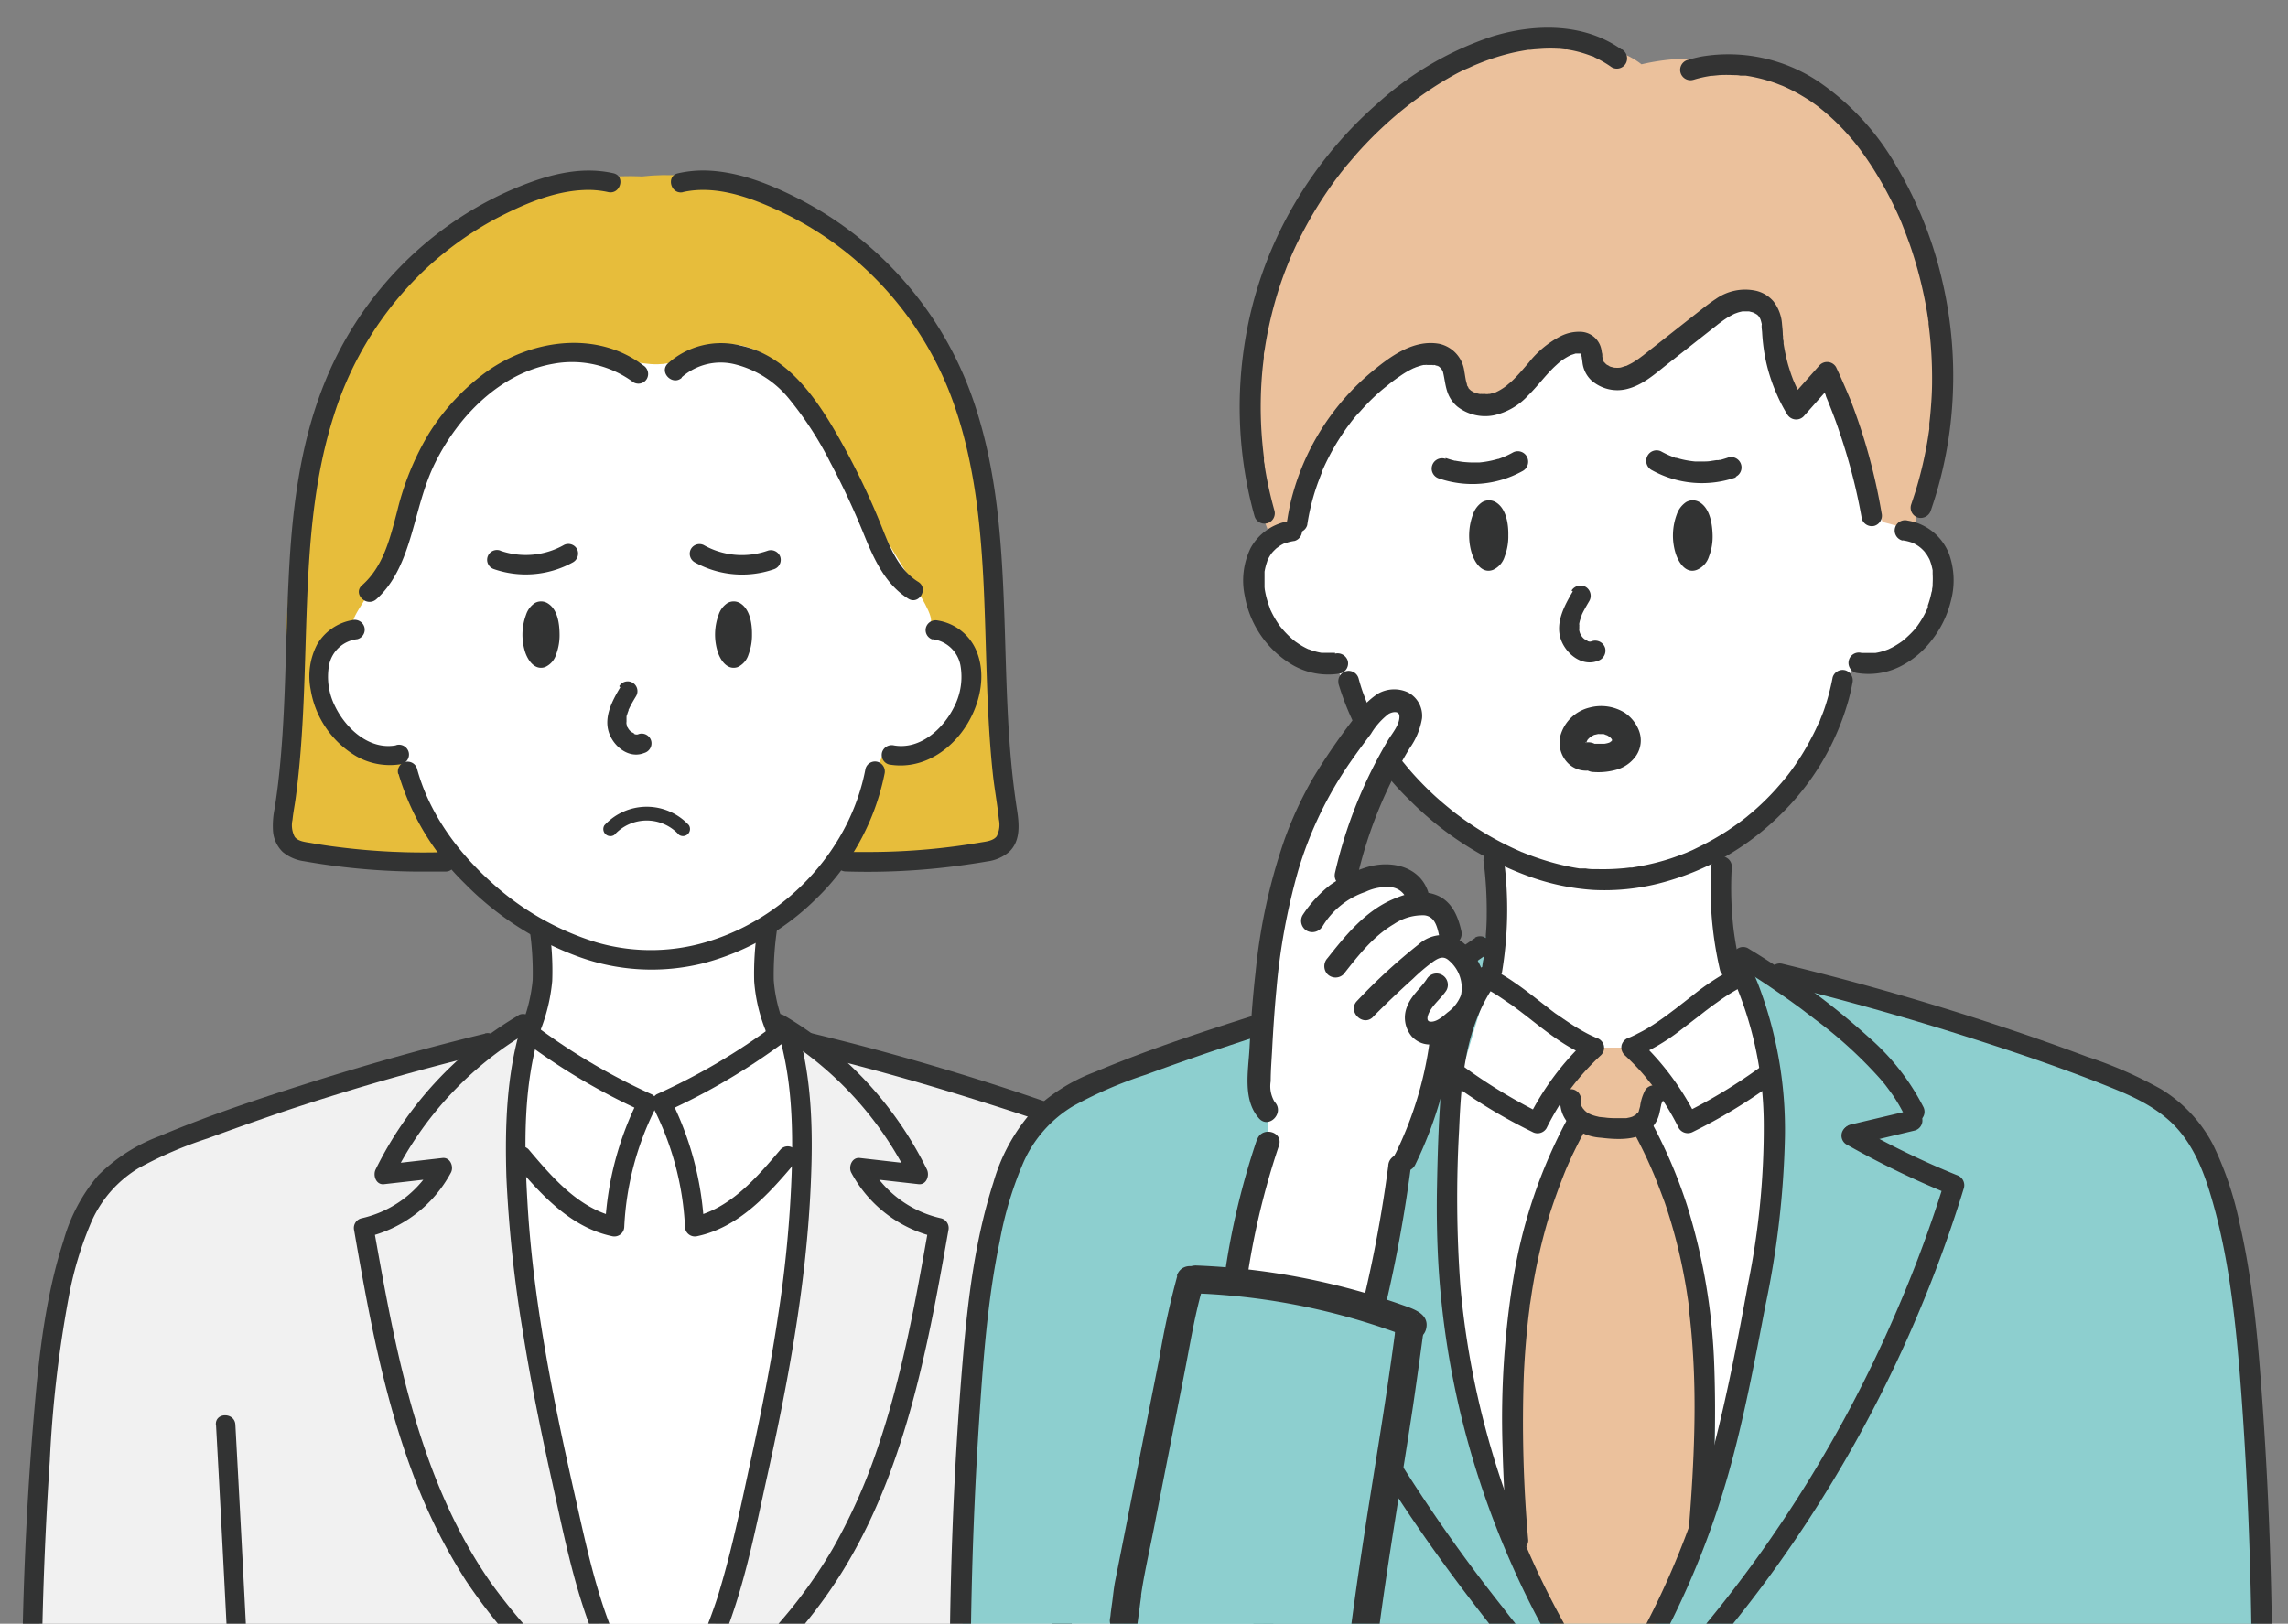 <svg id="レイヤー_1" data-name="レイヤー 1" xmlns="http://www.w3.org/2000/svg" xmlns:xlink="http://www.w3.org/1999/xlink" viewBox="0 0 324 230">
  <rect x="0" y="0" width="324" height="230" fill="#808080" stroke="none"/>
  <defs>
    <style>
      .cls-1 {
        fill: none;
      }

      .cls-2 {
        clip-path: url(#clip-path);
      }

      .cls-3 {
        fill: #f1f1f1;
      }

      .cls-4 {
        fill: #fff;
      }

      .cls-5 {
        fill: #e7bd3b;
      }

      .cls-6 {
        fill: #323333;
      }

      .cls-7 {
        clip-path: url(#clip-path-2);
      }

      .cls-8 {
        fill: #8dcfcf;
      }

      .cls-9 {
        fill: #ebc19c;
      }

      .cls-10 {
        fill: #333;
      }
    </style>
    <clipPath id="clip-path">
      <rect class="cls-1" x="-5.63" y="15.67" width="198.46" height="214.97"/>
    </clipPath>
    <clipPath id="clip-path-2">
      <rect class="cls-1" x="131.88" y="0.85" width="192.35" height="230"/>
    </clipPath>
  </defs>
  <g>
    <g class="cls-2">
      <g>
        <path class="cls-3" d="M69,147.76S20.76,161.3,16.87,165.65,8.2,178.26,7,192.35,3.8,287.3,7,307.7s5.78,38.09,5.78,38.09H170.78s10.25-74.21,9.05-99-4-63.48-6.18-69.27-4.13-13.77-14.2-16.6-47-14.93-47-14.93L74.12,145Z"/>
        <path class="cls-4" d="M76.34,131.65s1,11.63-1.3,14.34L93.7,156.23l16.57-9.77s-3.46-11.6-2.13-15.14c0,0-9.51,4.21-13,4.66S76.34,131.65,76.34,131.65Z"/>
        <path class="cls-4" d="M75,148s-2.31,10.46-1.66,14.6c0,0,11.28,12.3,13.71,11.2,0,0,3.26-17.54,5-17.54Z"/>
        <path class="cls-4" d="M93.7,156.23S99.56,170,99,173.6c0,0,13.39-7.43,14.54-11.57,0,0,1-16.55-1.13-16.06Z"/>
        <path class="cls-4" d="M73.33,164.53s1,26.57,2.57,29.22,6.23,31.44,9.39,37.35,8.41,14.51,8.41,14.51,8.57-15.53,10.93-25.2,6.89-33.7,6.89-33.7l2-24.68s-9.31,11.35-11,11.57a17.29,17.29,0,0,1-3.59,0s-3.62-17.37-5.32-17.37-4.07,4.67-4.07,4.67L87,173.77Z"/>
        <path class="cls-5" d="M90.89,25S57.9,22.5,47,54.81s-4.31,53.09-6.83,59.58-.32,5.19,3.35,5.76,97.7,3.7,98.43-1,.83-19.35,0-21.59c-.44-1.19-1.06-15.79-3.68-29.78C136,55.27,130.46,44.31,128.08,42,120.73,34.86,106.83,23.14,90.89,25Z"/>
        <path class="cls-4" d="M50.12,88.25s-10,2.31-3.81,11.78,10,5.94,10,5.94S64.56,133.69,90.66,135s34.22-29.7,34.87-28.93,8.54-.82,10.16-5.29,1.61-11.33-3.92-12.56c.92-1.78-6.94-11.09-11.14-21.31-3-7.36-9.11-16.76-15.83-18-4.37-.79-7.28,2.62-11.65,2.69C88,51.72,79.3,47.33,73.45,51,67.37,54.72,61.92,61.4,58.87,66.12c-2.19,3.39-1.65,8.09-3,11.21C52.94,83.77,49.41,87.62,50.12,88.25Z"/>
        <path class="cls-6" d="M56.43,109.61a36,36,0,0,0,9.41,15.56,43.3,43.3,0,0,0,15.9,10.28,30.24,30.24,0,0,0,17.83,1,35.42,35.42,0,0,0,15.86-9,33.94,33.94,0,0,0,9.83-17.84,1.42,1.42,0,0,0-1-1.7,1.39,1.39,0,0,0-1.7,1c-2.12,11.19-10.8,20.66-21.57,24.22a27.55,27.55,0,0,1-16.47.37,39,39,0,0,1-15.11-8.68c-4.72-4.29-8.66-9.7-10.35-15.91a1.38,1.38,0,0,0-2.67.73Z"/>
        <path class="cls-6" d="M56,105.59c-3.77.65-7.07-2.44-8.58-5.6a9.26,9.26,0,0,1-.82-5.78,4.6,4.6,0,0,1,4-3.67,1.39,1.39,0,0,0,1-1.7,1.42,1.42,0,0,0-1.7-1,7.18,7.18,0,0,0-5,3.46,9.74,9.74,0,0,0-.91,6.37,13.47,13.47,0,0,0,6.48,9.46,9.65,9.65,0,0,0,6.4,1.1,1.39,1.39,0,0,0,1-1.7,1.42,1.42,0,0,0-1.7-1Z"/>
        <path class="cls-6" d="M87.83,97.37c-1.11,1.85-2.34,4.16-1.61,6.37.65,2,2.84,3.79,5,2.92a1.42,1.42,0,0,0,1-1.7,1.4,1.4,0,0,0-1.7-1l-.23.08c-.3.1,0,0,0,0a.92.92,0,0,1-.24,0c-.31,0,0,0,0,0a1.72,1.72,0,0,1-.28-.08c-.2-.05,0,0,.07,0s-.37-.28-.42-.25c.13.11.16.13.08.07l-.11-.1-.15-.14a2.05,2.05,0,0,1-.2-.23s.15.21,0,0a3,3,0,0,1-.25-.45c.06.16.07.19,0,.09a.58.58,0,0,1,0-.14,1.82,1.82,0,0,1-.07-.25c0-.12-.12-.22,0,0a.8.8,0,0,1,0-.31c0-.1,0-.2,0-.31s0-.37,0-.18,0-.18,0-.18,0-.2.07-.3a5.84,5.84,0,0,1,.2-.59s.12-.32,0-.08c0-.1.09-.19.13-.29s.19-.38.29-.57c.21-.39.44-.77.67-1.15a1.38,1.38,0,0,0-2.39-1.4Z"/>
        <path class="cls-6" d="M85.61,116.88a8.14,8.14,0,0,1,11.94,0,1,1,0,0,1-1.39,1.38,6.17,6.17,0,0,0-9.16,0,1,1,0,0,1-1.39-1.39Z"/>
        <path class="cls-6" d="M77.61,85.49a1.78,1.78,0,0,0-1.87-.07,3.14,3.14,0,0,0-1.24,1.64,8.14,8.14,0,0,0-.18,5.16c.36,1.21,1.34,2.78,2.85,2.28a2.85,2.85,0,0,0,1.58-1.79,7.77,7.77,0,0,0,.49-2.83C79.23,88.42,79,86.38,77.61,85.49Z"/>
        <path class="cls-6" d="M104.89,85.49a1.78,1.78,0,0,0-1.87-.07,3.15,3.15,0,0,0-1.25,1.64,8.14,8.14,0,0,0-.17,5.16c.36,1.21,1.34,2.78,2.85,2.28A2.87,2.87,0,0,0,106,92.71a7.77,7.77,0,0,0,.49-2.83C106.51,88.42,106.23,86.38,104.89,85.49Z"/>
        <path class="cls-6" d="M132,90.54A4.59,4.59,0,0,1,136,94.21a9.25,9.25,0,0,1-.82,5.78c-1.51,3.16-4.81,6.25-8.58,5.6a1.43,1.43,0,0,0-1.7,1,1.4,1.4,0,0,0,1,1.7c4.06.7,7.79-1.32,10.23-4.5s3.76-7.88,2.09-11.71a7.13,7.13,0,0,0-5.4-4.18,1.43,1.43,0,0,0-1.7,1,1.39,1.39,0,0,0,1,1.7Z"/>
        <path class="cls-6" d="M70.83,78a11,11,0,0,0,9.06-.82,1.4,1.4,0,0,1,1.85.65,1.43,1.43,0,0,1-.66,1.85,13.81,13.81,0,0,1-11.21.91,1.38,1.38,0,1,1,1-2.59Z"/>
        <path class="cls-6" d="M109.66,80.61a13.78,13.78,0,0,1-11.21-.92,1.41,1.41,0,0,1-.65-1.84,1.39,1.39,0,0,1,1.84-.65,11,11,0,0,0,9.06.81,1.42,1.42,0,0,1,1.78.82,1.4,1.4,0,0,1-.82,1.78Z"/>
        <path class="cls-6" d="M86.86,24.54c-5-1.13-10,.43-14.64,2.44a49.61,49.61,0,0,0-11,6.68A50.45,50.45,0,0,0,45.86,54.48c-3.52,8.83-4.57,18.42-5,27.84-.48,9.62-.36,19.28-1.5,28.85-.14,1.14-.3,2.27-.48,3.4a12.13,12.13,0,0,0-.22,3.12,4.58,4.58,0,0,0,1.39,3,6,6,0,0,0,3,1.3,96.12,96.12,0,0,0,16.06,1.47c1.33,0,2.66,0,4,0,1.78-.05,1.79-2.82,0-2.76a96,96,0,0,1-15.34-.73c-1.24-.15-2.48-.34-3.71-.56-.75-.13-1.84-.21-2.33-.88a3.54,3.54,0,0,1-.31-2.4c.1-1,.3-2,.44-3,1.24-9.17,1.25-18.44,1.61-27.67.35-9,1.05-18,3.82-26.65A48.39,48.39,0,0,1,60.38,38a47.67,47.67,0,0,1,9.79-7C74,29,78.28,27.11,82.64,26.92a13.11,13.11,0,0,1,3.48.29c1.74.39,2.48-2.27.74-2.67Z"/>
        <path class="cls-6" d="M96.71,27.21c4.48-1,9.18.62,13.23,2.48A47.32,47.32,0,0,1,120.16,36a47.85,47.85,0,0,1,14.33,19.64c3.26,8.41,4.29,17.44,4.76,26.39.47,9.15.37,18.34,1.33,27.46.23,2.2.65,4.37.87,6.57a3.6,3.6,0,0,1-.31,2.4c-.5.67-1.58.75-2.33.88a93.48,93.48,0,0,1-15.22,1.34c-1.28,0-2.56,0-3.84,0-1.78-.06-1.78,2.71,0,2.76a97.23,97.23,0,0,0,16.09-.82c1.32-.18,2.64-.37,3.95-.6a5.92,5.92,0,0,0,3.13-1.37c1.66-1.59,1.4-4,1.08-6.07-1.47-9.49-1.46-19.11-1.82-28.68s-1.06-19.08-4-28.13a50.55,50.55,0,0,0-24.7-29.42c-4.18-2.17-8.89-4.11-13.67-4.2a16.28,16.28,0,0,0-3.81.4c-1.74.4-1,3.06.73,2.67Z"/>
        <path class="cls-6" d="M91.11,51.77c-6.56-5-15.75-3.7-22.15.84a31.17,31.17,0,0,0-8.22,8.79,38.94,38.94,0,0,0-4.48,10.95c-1,3.77-1.92,7.86-5,10.56-1.34,1.19.62,3.14,2,2,2.7-2.4,4-5.82,5-9.2s1.77-7,3.42-10.27C65,58.83,70.9,52.82,78.4,51.52a14.61,14.61,0,0,1,11.31,2.64,1.39,1.39,0,0,0,1.89-.5,1.41,1.41,0,0,0-.49-1.89Z"/>
        <path class="cls-6" d="M96.52,53.46a8.33,8.33,0,0,1,7.61-1.84,14.3,14.3,0,0,1,7.71,5,48.91,48.91,0,0,1,5.74,8.89,107.21,107.21,0,0,1,4.83,10.37c1.39,3.41,3,6.92,6.22,8.93,1.52.93,2.91-1.46,1.4-2.39-2.72-1.67-4-4.85-5.12-7.68a104.83,104.83,0,0,0-5.21-11.1c-3.29-6-7.56-13.15-14.83-14.69A11.26,11.26,0,0,0,94.56,51.5c-1.27,1.25.68,3.2,2,2Z"/>
        <path class="cls-6" d="M75,131.65a42,42,0,0,1,.43,7.17,22.48,22.48,0,0,1-1.72,6.78,1.38,1.38,0,0,0,.8,1.63,1.41,1.41,0,0,0,1.73-.57,2.59,2.59,0,0,0,.33-2,1.39,1.39,0,0,0-1.7-1,1.42,1.42,0,0,0-1,1.7c.05-.15,0-.2,0-.15l2.53,1.06a25.33,25.33,0,0,0,1.8-7.32,40.3,40.3,0,0,0-.41-7.36,1.42,1.42,0,0,0-1.38-1.38A1.39,1.39,0,0,0,75,131.65Z"/>
        <path class="cls-6" d="M107.25,131.65a42.19,42.19,0,0,0-.45,7.36,23.42,23.42,0,0,0,1.77,7.32l2.53-1.06c-.15-.27-.17-.21,0,.19a1.43,1.43,0,0,0-1-1.7,1.39,1.39,0,0,0-1.7,1,2.45,2.45,0,0,0,.33,1.94,1.4,1.4,0,0,0,1.73.57,1.37,1.37,0,0,0,.8-1.63,21,21,0,0,1-1.69-6.79,44,44,0,0,1,.46-7.16,1.39,1.39,0,0,0-1.38-1.38,1.41,1.41,0,0,0-1.38,1.38Z"/>
        <path class="cls-6" d="M74.41,147.65A89.87,89.87,0,0,0,91,157.43c-.17-.63-.33-1.26-.5-1.89a44.88,44.88,0,0,0-4.82,18.23l1.75-1.34c-5.4-1.15-9.18-5.6-12.58-9.62a1.4,1.4,0,0,0-2,0,1.41,1.41,0,0,0,0,1.95c3.71,4.4,7.92,9.09,13.8,10.34a1.4,1.4,0,0,0,1.75-1.33,41.66,41.66,0,0,1,4.45-16.84,1.4,1.4,0,0,0-.5-1.89,89.09,89.09,0,0,1-16.57-9.78,1.38,1.38,0,0,0-1.89.5,1.42,1.42,0,0,0,.5,1.89Z"/>
        <path class="cls-6" d="M73.71,145.62c-2,6.83-2.21,14-2,21.12A183.27,183.27,0,0,0,74,188.41c1.13,7.16,2.58,14.27,4.15,21.35s2.94,14.11,5.47,20.82A83.81,83.81,0,0,0,95,251a1.43,1.43,0,0,0,1.89.49,1.39,1.39,0,0,0,.5-1.89A84.74,84.74,0,0,1,87.1,232c-2.73-6.46-4.16-13.39-5.7-20.21-3.15-13.91-6-28-6.75-42.22-.43-7.76-.5-15.73,1.73-23.24a1.39,1.39,0,0,0-2.67-.74Z"/>
        <path class="cls-6" d="M110.23,146.36c1.9,6.42,2.09,13.16,1.88,19.81a171.12,171.12,0,0,1-1.91,20.09c-1,6.8-2.35,13.54-3.81,20.25s-2.78,13.3-4.79,19.76a75.87,75.87,0,0,1-9.77,19.66c-1,1.48,1.4,2.87,2.39,1.4a80.15,80.15,0,0,0,9.19-17.78c2.32-6.5,3.66-13.34,5.15-20.07,3-13.5,5.56-27.18,6.22-41,.37-7.62.3-15.45-1.89-22.83a1.38,1.38,0,0,0-2.66.74Z"/>
        <path class="cls-6" d="M73.43,143.82a51.9,51.9,0,0,0-20.24,21.84c-.41.84.06,2.21,1.19,2.08l8.33-.94-1.19-2.08a15.55,15.55,0,0,1-10.37,7.86,1.41,1.41,0,0,0-1,1.7c2,11.53,4.1,23.14,8.19,34.14A77.91,77.91,0,0,0,66,223.93a79,79,0,0,0,12.29,14.28,94.41,94.41,0,0,0,16.12,12.14A1.38,1.38,0,0,0,95.83,248a90.6,90.6,0,0,1-14.15-10.41,79.83,79.83,0,0,1-12.23-13.48c-6.53-9.39-10.24-20.34-12.84-31.39C55.12,186.35,54,180,52.85,173.55l-1,1.7a18.2,18.2,0,0,0,12-9.14c.45-.83-.08-2.2-1.19-2.08l-8.33.95,1.2,2.08a49.22,49.22,0,0,1,19.24-20.85,1.38,1.38,0,0,0-1.39-2.39Z"/>
        <path class="cls-6" d="M30.59,201.81q1.55,28.2,2.84,56.41.66,14.19,1.25,28.37c.39,9.32.9,18.65,1,28a113.72,113.72,0,0,1-3.57,30.85,1.39,1.39,0,0,0,2.67.74,112.66,112.66,0,0,0,3.67-27.53c.11-9.41-.46-18.84-.85-28.24Q36.43,262,35,233.67q-.8-15.93-1.67-31.86c-.09-1.77-2.86-1.78-2.76,0Z"/>
        <path class="cls-6" d="M150.48,201.81q-1.54,28.35-2.86,56.71-.65,14.18-1.24,28.36c-.39,9.42-.92,18.85-1,28.27a116.59,116.59,0,0,0,3.68,31,1.38,1.38,0,0,0,2.66-.74,109.86,109.86,0,0,1-3.57-27.37c-.08-9.32.48-18.65.86-27.95q1.17-28.23,2.57-56.43.79-15.93,1.67-31.86c.09-1.78-2.67-1.77-2.77,0Z"/>
        <path class="cls-6" d="M109.57,145.26A89.09,89.09,0,0,1,93,155a1.41,1.41,0,0,0-.5,1.89A41.5,41.5,0,0,1,97,173.77a1.4,1.4,0,0,0,1.75,1.33c5.88-1.25,10.09-5.94,13.8-10.34a1.41,1.41,0,0,0,0-1.95,1.38,1.38,0,0,0-2,0c-3.41,4-7.18,8.47-12.59,9.62l1.75,1.34a44.72,44.72,0,0,0-4.82-18.23c-.16.63-.33,1.26-.49,1.89A90.12,90.12,0,0,0,111,147.65a1.42,1.42,0,0,0,.5-1.89,1.39,1.39,0,0,0-1.89-.5Z"/>
        <path class="cls-6" d="M109.63,146.21a49.22,49.22,0,0,1,19.24,20.85l1.2-2.08-8.33-.95c-1.1-.12-1.63,1.25-1.19,2.08a18.2,18.2,0,0,0,12,9.14l-1-1.7c-1.86,10.6-3.77,21.25-7.24,31.46a80.4,80.4,0,0,1-6.4,14.38,68.19,68.19,0,0,1-10.27,13.41A95.16,95.16,0,0,1,93,245.17a1.38,1.38,0,1,0,1.4,2.39c9.6-6.54,18.51-14.77,24.71-24.67,5.81-9.28,9.22-19.85,11.65-30.45,1.39-6,2.47-12.08,3.54-18.16a1.42,1.42,0,0,0-1-1.7,15.51,15.51,0,0,1-10.36-7.86l-1.2,2.08,8.33.94c1.13.13,1.6-1.24,1.19-2.08A51.9,51.9,0,0,0,111,143.82a1.38,1.38,0,0,0-1.39,2.39Z"/>
        <path class="cls-6" d="M68.66,146.42q-11.83,2.88-23.47,6.52c-7.61,2.39-15.27,4.89-22.62,8a24.35,24.35,0,0,0-8.68,5.57A24.44,24.44,0,0,0,9,175.72c-2.47,7.64-3.43,15.72-4.11,23.69C3.53,215,3,230.67,3.09,246.32q.11,23.82,2,47.59Q7,317.29,10.5,340.51q.43,2.82.89,5.65c.29,1.75,2.95,1,2.67-.74q-3.7-22.68-5.7-45.59Q6.29,276.48,5.92,253c-.23-15.36.1-30.73,1.13-46.06a169.53,169.53,0,0,1,2.71-23.35A49.26,49.26,0,0,1,13,172.94a16.77,16.77,0,0,1,6.62-7.47,56.35,56.35,0,0,1,9.77-4.21q5.63-2.07,11.32-4,11.38-3.77,23-6.78c1.91-.49,3.81-1,5.73-1.43,1.72-.42,1-3.08-.74-2.67Z"/>
        <path class="cls-6" d="M114.11,149.09q11.65,2.82,23.11,6.4c7.48,2.34,15,4.81,22.22,7.78a22,22,0,0,1,8.44,5.43c2.27,2.58,3.49,5.92,4.44,9.17,2.25,7.68,3.12,15.67,3.74,23.63,1.2,15.27,1.68,30.61,1.59,45.93q-.15,23.35-2,46.67-1.83,23-5.31,45.85c-.28,1.82-.57,3.65-.87,5.47a1.43,1.43,0,0,0,1,1.7,1.39,1.39,0,0,0,1.7-1q3.78-23.15,5.82-46.51,2.1-23.75,2.44-47.58c.21-15.65-.17-31.31-1.27-46.92-.57-8-1.24-16.12-3.06-24a44.65,44.65,0,0,0-3.54-10.5,19,19,0,0,0-7-7.5,55.7,55.7,0,0,0-9.85-4.31q-5.72-2.12-11.49-4.05-11.56-3.84-23.36-6.91-3-.77-5.91-1.48c-1.73-.41-2.47,2.25-.74,2.67Z"/>
      </g>
    </g>
    <g class="cls-7">
      <g>
        <path class="cls-8" d="M204.23,137.9s-15.81,4.17-31.21,8.64c-10.71,3.11-21.8,5.22-24.75,10.94-7.2,13.93-11.82,11.67-11.88,58.32,0,17.93-.69,42.47.82,64.72,2.41,35.64,7.46,66.9,7.46,66.9H311.56s9.13-72.3,8.74-78.84-.5-79-3.78-91.1c-2.11-7.8-2.73-13.07-6.44-17.79-2.05-2.61-3.95-5.49-10.24-7.5-17.61-5.65-53.15-16.61-53.15-16.61l-35.54-1.47Z"/>
        <path class="cls-4" d="M182.76,75.57S172.2,78,178.73,88s10.57,6.28,10.57,6.28,8.73,29.33,36.35,30.75,36.21-31.43,36.89-30.61,9-.87,10.75-5.6,1.7-12-4.14-13.29c1-1.89-2.33-16.82-10-25.64C250.48,40,237,36.38,225.29,36.55c-11.15.16-25.36,6.55-33.27,15.61C183.43,62,181.65,74.58,182.76,75.57Z"/>
        <path class="cls-4" d="M210.79,120.42v18.63l18,10.45,16.81-11.17s-3.06-14-2.52-17.18c0,0-14.06,4.39-14.88,3.92S210.79,120.42,210.79,120.42Z"/>
        <path class="cls-4" d="M211.64,139.05s-6.63,8.82-5.73,12.37l11.83,7.65,8-11.86Z"/>
        <polygon class="cls-4" points="231.62 147.83 239 159.07 250.36 152.19 246.45 138.33 231.62 147.83"/>
        <path class="cls-4" d="M206.38,153.92s-2,19.58-1.08,27.32S213,214.7,213,214.7l3-39.14,7.11-16.2-.89-4.25-4.52,4Z"/>
        <path class="cls-4" d="M235.62,153.92l-3.17,5.44s12.72,35.19,10,47.3c0,0,8-29.75,8.06-32.36s-.19-22.11-.19-22.11L239,159.07Z"/>
        <path class="cls-8" d="M211.29,132.07c-.5-.21-27.13,23.06-27.78,26.66l7.48,5.63-11.55,6.31s8.81,28.76,21.08,44a205.41,205.41,0,0,0,25.77,26.46L213.63,215.8s-9.36-30.15-8.71-39.19,1.46-22.69,1.46-22.69l4.41-14.87Z"/>
        <path class="cls-8" d="M248,135.58s5.35,23.8,2.36,41-17,60.3-22.16,66.61c0,0,5.12,1.65,17-15.38s31.07-50.18,31.41-59l-14.22-8.12,8.6-3.21S252.84,135.72,248,135.58Z"/>
        <path class="cls-9" d="M223.15,159.36s-9.24,20.6-9,26.2,1.58,34.52,1.58,34.52,8.63,20.92,10.52,21.09,7.92-10.56,7.92-10.56l7.29-15.9S241.15,186.59,240,182s-7.52-22.66-7.52-22.66l3.17-5.44-4-5.51H225.7L221.63,153Z"/>
        <path class="cls-9" d="M180.17,76.63c-.06-.37-8.63-18.15-1.1-34.21S195.79,10,214.19,5.88c0,0,12.56-1.28,18.26,3.23a30,30,0,0,1,14.24.11c7.15,2,15.11,6.57,18.36,11.79s10.54,19.05,10.22,27.5S271,75.13,271,75.13l-4.42-1.2-7.85-21.21-4.45,5s-4.66-10.68-4.19-14-7.9,0-7.9,0-8.4,11.84-12.51,9.82-5.33-4.45-5.33-4.45-1.94-1.38-4.49,1.05S216,56.22,212,56.48s-7.18-2.11-6.92-5-9,1.58-9,1.58S184.2,66.18,183.92,72.71l-1,2.42Z"/>
        <path class="cls-6" d="M189.5,96.72a37.92,37.92,0,0,0,10,16.5,45.87,45.87,0,0,0,16.79,10.84,33,33,0,0,0,9.37,2,31.44,31.44,0,0,0,9.56-1,37.49,37.49,0,0,0,16.72-9.48A36.23,36.23,0,0,0,261.81,99q.3-1.12.51-2.25a1.5,1.5,0,0,0-1-1.8,1.47,1.47,0,0,0-1.8,1,33.25,33.25,0,0,1-1.19,4.51c-.12.35-.25.69-.38,1l-.21.53c0,.08-.05.15-.08.22l-.09.21c.06-.16.08-.18,0-.08-.31.7-.63,1.39-1,2.08a35.16,35.16,0,0,1-2.4,4l-.6.84-.35.46c-.24.31.19-.23-.05.07l-.22.27c-.48.61-1,1.19-1.5,1.76a35.94,35.94,0,0,1-3.31,3.22l-.89.74-.41.32c-.18.15.28-.21,0,0l-.28.21c-.62.46-1.25.9-1.89,1.33a38.67,38.67,0,0,1-4,2.28l-1,.49-.53.23c-.06,0-.26.1,0,0l-.32.14c-.73.29-1.47.56-2.21.81a33.56,33.56,0,0,1-4.52,1.13l-1,.17H231l-.23,0-.69.08c-.75.07-1.51.12-2.28.14s-1.45,0-2.18,0q-.53,0-1.05-.09l-.49,0-.33,0c-.32,0,.28,0-.06,0a33.48,33.48,0,0,1-4.42-1q-1.11-.33-2.19-.72l-1.09-.41-.49-.2c-.08,0-.33-.14,0,0l-.33-.14a43.15,43.15,0,0,1-4.24-2.14,45.27,45.27,0,0,1-4.08-2.66l-.92-.69,0,0-.24-.19-.51-.42c-.64-.52-1.27-1.06-1.88-1.61a45.31,45.31,0,0,1-3.37-3.42c-.53-.6-1-1.2-1.53-1.82l-.15-.19c-.24-.31.18.24-.06-.08l-.32-.42-.72-1a35.09,35.09,0,0,1-2.4-3.94c-.35-.66-.68-1.34-1-2,0-.07-.26-.62-.12-.26l-.21-.52c-.13-.34-.26-.69-.38-1-.25-.69-.46-1.39-.65-2.09a1.46,1.46,0,0,0-2.82.78Z"/>
        <path class="cls-6" d="M189.06,92.47c-.07,0-.46.06-.07,0l-.35,0-.56,0-.57,0-.33,0c-.38,0,.31.06-.06,0a8.25,8.25,0,0,1-1.19-.29,4.76,4.76,0,0,1-.53-.19c-.36-.12.27.14-.07,0l-.31-.15a9.83,9.83,0,0,1-1.09-.62l-.47-.32-.13-.1-.22-.18a13.75,13.75,0,0,1-1.8-1.86c.19.24,0,0,0,0l-.18-.24-.33-.5a13.64,13.64,0,0,1-.7-1.24l-.26-.54c-.16-.36.11.28,0-.09l-.09-.22a13,13,0,0,1-.42-1.34c-.11-.42-.19-.85-.26-1.28.06.34,0-.09,0-.13l0-.33c0-.28,0-.56,0-.85s0-.43,0-.65,0-.21,0-.32-.06.34,0-.06a8.72,8.72,0,0,1,.37-1.42c0-.07.14-.33,0-.06.07-.16.14-.31.22-.46a5.47,5.47,0,0,1,.41-.65c.16-.23,0,0,0,0a3.8,3.8,0,0,1,.33-.37,6.39,6.39,0,0,1,.54-.5c-.25.21.07,0,.11-.07l.31-.2a5.13,5.13,0,0,1,.66-.34c-.31.14.06,0,.11,0l.35-.11a6.39,6.39,0,0,1,.85-.17,1.47,1.47,0,0,0,1-1.8,1.5,1.5,0,0,0-1.8-1,7.52,7.52,0,0,0-5.42,3.79,10.49,10.49,0,0,0-.84,6.8,14.22,14.22,0,0,0,6.79,9.8,10.12,10.12,0,0,0,6.79,1.18,1.48,1.48,0,0,0,1-1.8,1.51,1.51,0,0,0-1.8-1Z"/>
        <path class="cls-6" d="M222.72,83.77c-1.18,2-2.48,4.39-1.71,6.74.69,2.07,3,4,5.29,3.09a1.51,1.51,0,0,0,1-1.8,1.47,1.47,0,0,0-1.8-1l-.25.08c-.31.11,0,0,0,0h-.25c-.33,0,.05,0,.05,0s-.28-.07-.29-.07c-.22-.06,0,0,.07,0s-.4-.29-.45-.26c.14.12.17.14.09.07l-.12-.1-.16-.15a2.32,2.32,0,0,1-.21-.25s.16.23,0,0c0,0-.28-.47-.27-.48.07.17.09.2.05.1a.88.88,0,0,1-.05-.15,2.5,2.5,0,0,1-.07-.26c0-.14-.13-.24,0,0a.91.91,0,0,1,0-.33c0-.11,0-.22,0-.33s.05-.39,0-.19,0-.19,0-.19.05-.21.07-.32a6.45,6.45,0,0,1,.21-.62s.13-.34,0-.09l.13-.3c.1-.21.2-.41.31-.6.22-.42.46-.82.7-1.23a1.48,1.48,0,0,0-.52-2,1.5,1.5,0,0,0-2,.53Z"/>
        <path class="cls-6" d="M224.48,105.07s-.18.07-.19.05.56,0,.23,0c-.07,0-.26,0,.07,0s.11,0,0,0l.25.11s-.14-.08-.18-.1c-.29-.13.17.14.16.14s-.14-.14-.19-.18.15.2.15.2a1,1,0,0,0-.12-.17,1.07,1.07,0,0,1-.09-.19s.18.51.09.19,0,.53,0,.07a1,1,0,0,0,0-.17c.06.35-.07.38,0,.15l.06-.22c.06-.24-.2.39-.08.17s.13-.23.19-.34.23-.23-.11.12l.11-.13c.12-.13.24-.24.37-.36s.25-.11-.14.1l.15-.1a2.63,2.63,0,0,1,.33-.2l.17-.09c.28-.15-.2.08-.2.08a1.14,1.14,0,0,1,.38-.13l.39-.09a.64.64,0,0,1,.2,0s-.51,0-.28,0,.53,0,.8,0c.45,0-.41-.08-.09,0,.13,0,.26,0,.39.09a3,3,0,0,0,.32.1c.21.05-.29-.11-.25-.11a1.26,1.26,0,0,1,.26.13l.29.18c.35.21-.29-.28,0,0a2.29,2.29,0,0,1,.27.27l.1.11c.16.15-.26-.41-.11-.13l.12.2s.1.25,0,0c-.14-.41.13.59,0,.14-.05-.28,0-.07,0,0,0,.35,0-.22,0-.21a.65.65,0,0,1-.06.21c-.07.27,0-.14.08-.18a1.18,1.18,0,0,0-.11.19c-.16.31.22-.23.08-.1l-.15.16c-.14.13-.29.14.1-.06l-.38.23c-.28.18.13-.08.17-.06s-.28.09-.32.11a5,5,0,0,1-.53.11c-.27.06.4,0,.12,0l-.34,0c-.41,0-.82,0-1.23,0a2,2,0,0,0-2,2,2,2,0,0,0,2,2A9.42,9.42,0,0,0,229,109a5.06,5.06,0,0,0,2.72-2,3.87,3.87,0,0,0,.37-3.51,5.43,5.43,0,0,0-2-2.52,6.36,6.36,0,0,0-5-.74,5.66,5.66,0,0,0-4.13,4,4.11,4.11,0,0,0,1,3.79,3.63,3.63,0,0,0,3.66,1,2,2,0,0,0-1.06-3.84Z"/>
        <g>
          <path class="cls-6" d="M211.91,71.2a1.89,1.89,0,0,0-2-.08,3.39,3.39,0,0,0-1.32,1.73,8.58,8.58,0,0,0-.19,5.46c.39,1.29,1.42,3,3,2.42a3,3,0,0,0,1.67-1.89,8,8,0,0,0,.52-3C213.62,74.3,213.33,72.14,211.91,71.2Z"/>
          <path class="cls-6" d="M240.77,71.2a1.88,1.88,0,0,0-2-.08,3.45,3.45,0,0,0-1.32,1.73,8.58,8.58,0,0,0-.19,5.46c.39,1.29,1.43,3,3,2.42A3,3,0,0,0,242,78.84a7.82,7.82,0,0,0,.52-3C242.48,74.3,242.19,72.14,240.77,71.2Z"/>
        </g>
        <path class="cls-6" d="M269.47,76.54a6.89,6.89,0,0,1,1.32.33c.37.12-.16-.09,0,0l.28.13a6.58,6.58,0,0,1,.63.38s.36.28.1.07l.24.2a5.44,5.44,0,0,1,.48.48c.06.06.11.13.16.19-.21-.25,0,.07.07.1.15.22.28.44.4.66s.11.23.16.35c-.11-.25,0,0,0,0,.08.24.17.48.23.73s.1.41.14.62c0,0,0,.42,0,.19s0,.28,0,.32a12.52,12.52,0,0,1,0,1.37c0,.24,0,.48-.07.72,0-.29,0-.06,0,0s0,.34-.09.51a11.69,11.69,0,0,1-.3,1.2c-.07.23-.14.45-.22.67L273,86a1.43,1.43,0,0,1-.08.22c.07-.16.07-.17,0,0a13.49,13.49,0,0,1-1.29,2.28c-.05.08-.4.54-.19.28l-.38.45a13.52,13.52,0,0,1-1,1c-.15.14-.29.27-.44.39l-.23.19c-.18.15.28-.2,0,0a13.14,13.14,0,0,1-1.11.72,6.82,6.82,0,0,1-.66.34,1.24,1.24,0,0,1-.2.1c-.15.06-.14.06,0,0l-.21.08a8.29,8.29,0,0,1-1.29.38l-.33.06c-.31.06.28,0-.06,0s-.45,0-.67,0-.45,0-.68,0l-.34,0c-.17,0-.16,0,0,0l-.23,0a1.46,1.46,0,1,0-.77,2.82,10.07,10.07,0,0,0,6.18-.87,12.8,12.8,0,0,0,4.48-3.69,14.61,14.61,0,0,0,2.77-5.66,11.11,11.11,0,0,0-.27-6.63,7.56,7.56,0,0,0-5.85-4.72,1.46,1.46,0,0,0-.77,2.82Z"/>
        <path class="cls-6" d="M204.71,64.87c.43.15.86.28,1.3.39l.09,0,.34.06.66.1q.65.07,1.29.09h.67c.25,0-.34,0,.08,0,.12,0,.23,0,.34,0a13.45,13.45,0,0,0,2.59-.49c.27-.08-.09,0,.08,0l.31-.11c.22-.08.43-.16.63-.25a12.38,12.38,0,0,0,1.21-.6,1.46,1.46,0,0,1,1.95.69,1.5,1.5,0,0,1-.69,2,14.63,14.63,0,0,1-11.86,1,1.46,1.46,0,0,1,1-2.75Z"/>
        <path class="cls-6" d="M245.82,67.62a14.59,14.59,0,0,1-11.86-1,1.49,1.49,0,0,1-.69-2,1.46,1.46,0,0,1,1.94-.69c.4.22.8.42,1.22.6l.62.25.26.09c.42.15-.29-.08.14,0a13.32,13.32,0,0,0,2.59.5l.33,0c.13,0,.17,0,0,0,.22,0,.45,0,.67,0,.45,0,.91,0,1.35-.09l.67-.1.27,0s.44-.1.16,0q.66-.17,1.29-.39a1.47,1.47,0,0,1,1,2.75Z"/>
        <path class="cls-6" d="M210.09,122a55.6,55.6,0,0,1,.44,7.63c0,1.26-.09,2.52-.2,3.78-.05.63-.12,1.26-.2,1.88,0,.4,0,.32-.09.71s-.1.67-.16,1a1.51,1.51,0,0,0,1,1.8,1.47,1.47,0,0,0,1.8-1A54.27,54.27,0,0,0,213,122a1.49,1.49,0,0,0-1.46-1.46c-.71,0-1.57.65-1.46,1.46Z"/>
        <path class="cls-6" d="M209.55,139.59a26.19,26.19,0,0,1,3.12,1.82c.5.34,1,.69,1.48,1l.73.55.31.23.21.16c.09.07.12.1,0,0,2,1.53,3.91,3.12,6,4.45a24,24,0,0,0,3.88,2l-.64-2.44a38.22,38.22,0,0,0-8.19,11l2-.52a74.74,74.74,0,0,1-11.36-6.89,1.47,1.47,0,0,0-2,.53,1.51,1.51,0,0,0,.53,2A74.57,74.57,0,0,0,217,160.34a1.48,1.48,0,0,0,2-.53,36.54,36.54,0,0,1,3.45-5.64l.21-.28.11-.14c.17-.22.34-.44.52-.65.35-.43.72-.86,1.09-1.27.75-.83,1.53-1.62,2.35-2.38a1.47,1.47,0,0,0,.37-1.43,1.53,1.53,0,0,0-1-1l-.18-.07c-.21-.08.2.09,0,0l-.35-.16c-.29-.13-.58-.27-.86-.42-.51-.27-1-.55-1.51-.86-1-.62-2-1.32-3-2l-.67-.51c-.07-.05-.31-.24-.11-.09l-.41-.32-1.44-1.12c-1-.78-2-1.55-3.06-2.27a26.06,26.06,0,0,0-3.49-2.07,1.5,1.5,0,0,0-2,.52,1.48,1.48,0,0,0,.52,2Z"/>
        <path class="cls-6" d="M245.72,137.07a34.92,34.92,0,0,0-6,3.91l-1.58,1.23-.72.56c-.21.17.11-.08-.11.09l-.42.31c-.94.72-1.9,1.42-2.89,2.05-.56.36-1.13.7-1.72,1l-.91.46-.41.19-.12.05-.19.07a1.57,1.57,0,0,0-1,1,1.48,1.48,0,0,0,.38,1.43c.82.76,1.6,1.55,2.35,2.38.35.4.7.8,1,1.21l.53.65.12.17c-.07-.09-.07-.1,0,0l.25.33a36.54,36.54,0,0,1,3.45,5.64,1.5,1.5,0,0,0,2,.53,75.06,75.06,0,0,0,11.36-6.89,1.5,1.5,0,0,0,.52-2,1.48,1.48,0,0,0-2-.53,73.77,73.77,0,0,1-11.36,6.89l2,.52a38.19,38.19,0,0,0-8.18-11l-.65,2.44a28.39,28.39,0,0,0,6.42-3.73c1-.77,2.06-1.58,3.08-2.37l.36-.28,0,0,.2-.16.73-.55c.48-.36,1-.72,1.47-1.06a28,28,0,0,1,3.54-2.11,1.47,1.47,0,0,0,.53-2,1.51,1.51,0,0,0-2-.52Z"/>
        <path class="cls-6" d="M209.58,137.47c-4.14,5.62-5.26,12.74-5.69,19.53-.23,3.74-.33,7.5-.4,11.25s0,7.57.23,11.35A122.23,122.23,0,0,0,207,200.94a124.66,124.66,0,0,0,7,20.51,120.13,120.13,0,0,0,10.3,18.74c.5.74,1,1.48,1.53,2.21a1.5,1.5,0,0,0,2,.53,1.47,1.47,0,0,0,.52-2,120.57,120.57,0,0,1-10.64-18.34,121.79,121.79,0,0,1-7.19-19.65,120.07,120.07,0,0,1-3.71-20.66,172.15,172.15,0,0,1-.18-22.37c.27-6.5.8-13.27,4.1-18.94a22.86,22.86,0,0,1,1.33-2,1.47,1.47,0,0,0-.52-2,1.5,1.5,0,0,0-2,.53Z"/>
        <path class="cls-6" d="M208.91,132.85a112.58,112.58,0,0,0-21.47,18.82c-1.81,2-3.53,4.15-5.19,6.32a1.48,1.48,0,0,0,.53,2l7.47,5.63v-2.53l-9.68,5.3c-1.59.86-3.83,1.67-3.41,3.91a12.22,12.22,0,0,0,.87,2.24c.34.82.69,1.64,1,2.45q3.92,9.06,8.59,17.75t10.1,17c3.62,5.56,7.49,10.95,11.56,16.19,2,2.6,4.08,5.21,6.27,7.68a23,23,0,0,0,7.87,6,23.93,23.93,0,0,0,2.44.92,1.46,1.46,0,0,0,.78-2.82,18.37,18.37,0,0,1-7.59-4.66,85.62,85.62,0,0,1-6.23-7.34q-5.87-7.38-11.1-15.24t-10-16.34q-4.62-8.33-8.56-17-1-2.16-1.92-4.35c-.3-.7-.6-1.41-.89-2.11a5.72,5.72,0,0,0-.39-1c.07,0-.13.36-.14.42s-.18.07,0,0l.25-.15c3.06-1.74,6.19-3.39,9.28-5.08l2.33-1.27a1.46,1.46,0,0,0,.72-1.26,1.55,1.55,0,0,0-.72-1.27l-7.48-5.62c.18.66.35,1.33.53,2a110.07,110.07,0,0,1,19.44-19.62c2-1.56,4.06-3.06,6.16-4.48a1.5,1.5,0,0,0,.53-2,1.47,1.47,0,0,0-2-.52Z"/>
        <path class="cls-6" d="M242.32,122.77a51.11,51.11,0,0,0,1.27,14.74,1.47,1.47,0,0,0,2.83-.78c-.28-1.17-.52-2.36-.71-3.55s-.29-2-.39-3.27a50.05,50.05,0,0,1-.08-7.14,1.47,1.47,0,0,0-1.46-1.47,1.5,1.5,0,0,0-1.46,1.47Z"/>
        <path class="cls-6" d="M245.21,138.13a52,52,0,0,1,4.55,20.71,110.63,110.63,0,0,1-2.22,23c-1.42,7.78-2.92,15.59-4.89,23.24a116.72,116.72,0,0,1-17.88,38.64c-.52.74-1,1.46-1.58,2.18a1.48,1.48,0,0,0,1.65,2.15c6-2.14,10.66-6.59,14.82-11.27a182.15,182.15,0,0,0,12-15,185.79,185.79,0,0,0,25.75-51.28c.24-.74.47-1.49.7-2.24a1.5,1.5,0,0,0-1-1.8,119.74,119.74,0,0,1-14.23-6.92,1.47,1.47,0,0,0-1.48,2.53,125.81,125.81,0,0,0,14.93,7.21l-1-1.8A179.77,179.77,0,0,1,268.88,185a184.57,184.57,0,0,1-18.12,32.91,179.08,179.08,0,0,1-11.34,14.7c-3.9,4.54-8,9.19-13.47,11.83a16.25,16.25,0,0,1-1.88.79l1.65,2.15A118.46,118.46,0,0,0,237,229a120.9,120.9,0,0,0,7.8-20.39c2.17-7.75,3.67-15.7,5.18-23.6a128.64,128.64,0,0,0,2.78-23.86,57.73,57.73,0,0,0-3.8-21.77c-.37-.9-.76-1.8-1.17-2.68a1.47,1.47,0,0,0-2-.52,1.5,1.5,0,0,0-.53,2Z"/>
        <path class="cls-6" d="M246,136.84c2,1.17,3.85,2.39,5.72,3.68.92.62,1.82,1.26,2.72,1.92.45.32.89.65,1.33,1l.61.45.36.28c.13.1.16.12.06.05l.18.14a61.41,61.41,0,0,1,9.27,8.45l.53.63.21.26.12.16c-.09-.12-.08-.11,0,0,.34.45.67.9,1,1.37a24.68,24.68,0,0,1,1.71,3,1.46,1.46,0,0,0,2,.52,1.5,1.5,0,0,0,.52-2,32.84,32.84,0,0,0-7.73-9.84,102.66,102.66,0,0,0-10.66-8.42q-3.17-2.2-6.47-4.2a1.47,1.47,0,0,0-1.48,2.53Z"/>
        <path class="cls-6" d="M262.82,162.13l8.36-2a1.48,1.48,0,0,0,1-1.8,1.5,1.5,0,0,0-1.8-1L262,159.31a1.48,1.48,0,0,0-1,1.8,1.5,1.5,0,0,0,1.8,1Z"/>
        <path class="cls-6" d="M221,155.37a4.51,4.51,0,0,0,1.43,4.08,7.3,7.3,0,0,0,4.28,1.71c2.32.28,5.42.46,7.18-1.39a4.5,4.5,0,0,0,1.1-2.09c.09-.36.14-.72.23-1.07,0-.16.1-.32.13-.49s0,0,0,.06a2.11,2.11,0,0,1,.18-.33,1.47,1.47,0,0,0-2.53-1.48,6.82,6.82,0,0,0-.72,2.15c0,.17-.07.34-.11.5s-.19.56-.06.25c0,.08-.14.38-.23.41l0-.05-.14.15-.15.13c.16-.12.18-.13.05,0l-.36.2c-.15.07-.13.06.06,0l-.2.07a2.77,2.77,0,0,1-.41.12l-.44.09h.06l-.22,0c-.31,0-.61,0-.91,0-.68,0-1.35,0-2-.1l-.57-.05c.3,0-.25,0-.31-.06a6.86,6.86,0,0,1-1.07-.31c.25.1-.22-.11-.27-.13a2.9,2.9,0,0,1-.41-.27c.27.2-.13-.11-.17-.16s-.37-.44-.17-.17c-.1-.13-.17-.27-.26-.4s-.07-.14,0,0a1.43,1.43,0,0,1-.08-.22c0-.1-.06-.55-.06-.18,0-.08,0-.58,0-.2a1.5,1.5,0,0,0-1-1.8,1.46,1.46,0,0,0-1.79,1Z"/>
        <path class="cls-6" d="M221.89,158.63A72,72,0,0,0,214.32,181a123.26,123.26,0,0,0-1.55,23.81c.1,4.47.36,8.93.72,13.39a1.49,1.49,0,0,0,1.46,1.46,1.47,1.47,0,0,0,1.46-1.46,189.24,189.24,0,0,1-.62-23.57q.14-3,.42-5.89c.09-1,.2-2,.32-2.93l.09-.69c0,.26,0,0,0,0s0-.28.05-.42c.08-.5.15-1,.23-1.51a81.15,81.15,0,0,1,2.56-11.23q1-3.1,2.21-6.11c.11-.27,0-.1,0,0,.07-.17.14-.34.22-.51s.2-.47.31-.7c.21-.48.44-1,.67-1.45.48-1,1-2,1.53-3a1.46,1.46,0,0,0-2.53-1.47Z"/>
        <path class="cls-6" d="M231.18,160.1q1.4,2.53,2.56,5.18c.1.21.19.43.28.65l.12.26c-.12-.27.06.16.07.17.18.44.35.87.52,1.31.34.87.67,1.75,1,2.63a74.45,74.45,0,0,1,2.79,10.7c.17.9.32,1.81.45,2.72.07.4.12.81.18,1.22,0-.32,0,.13,0,.16s0,.18,0,.28c0,.27.06.54.1.82.21,1.81.37,3.63.48,5.45.24,3.72.28,7.45.19,11.17-.1,4.34-.37,8.66-.71,13a1.47,1.47,0,0,0,1.46,1.46,1.5,1.5,0,0,0,1.47-1.46,177.92,177.92,0,0,0,.59-23,86,86,0,0,0-3.84-22.11,70.66,70.66,0,0,0-5.21-12.09,1.47,1.47,0,0,0-2-.53,1.5,1.5,0,0,0-.53,2Z"/>
        <path class="cls-6" d="M185.12,74.32a31.14,31.14,0,0,1,1.22-5.11c.13-.39.27-.79.42-1.18l.22-.58c.05-.12.09-.24.14-.35s.18-.42,0-.11c.34-.81.72-1.61,1.12-2.38a32.71,32.71,0,0,1,2.8-4.46l.15-.2s.28-.36.07-.1l.39-.49c.29-.36.59-.71.89-1,.58-.66,1.18-1.3,1.81-1.91s1.29-1.19,2-1.75l.48-.39a1.56,1.56,0,0,0,.2-.16c-.26.21.07-.05.1-.07.37-.28.74-.55,1.12-.8a12.44,12.44,0,0,1,2-1.16c.08,0,.32-.13,0,0l.25-.1.52-.17c.19-.06.39-.11.58-.15l.21,0s.47-.05.22,0,.09,0,.12,0l.25,0h.5c.29,0,0,.08,0,0a1.37,1.37,0,0,0,.23,0,4.51,4.51,0,0,0,.5.15c-.07.05-.3-.15,0,0l.16.09c.29.18,0,0,0,0l.17.16s.17.14.17.18-.16-.23,0,0l.15.26c.16.28,0-.17.05.12.22.87.3,1.78.56,2.63a4.71,4.71,0,0,0,1.48,2.3,6.4,6.4,0,0,0,5.16,1.24,9.31,9.31,0,0,0,4.86-2.81c1.33-1.3,2.42-2.82,3.77-4.1l.48-.44.2-.17s.37-.29.11-.1a10,10,0,0,1,1.19-.76l.23-.11c.37-.19-.27.08.13-.06l.61-.2.22,0c.37-.1-.29,0,.08,0h.47c-.18,0-.21,0-.1,0s.29.14,0,0l.09,0c.14.09.13.08,0,0,.08.1.06.15,0,0,0,.08.13.38,0,0,.05.19.09.38.13.57s0,.29,0,0l.09.69a4.14,4.14,0,0,0,1.21,2.49,5.56,5.56,0,0,0,5.24,1.23c2.07-.55,3.72-2,5.35-3.3l5.37-4.23,1.27-1,.6-.47s.33-.27.18-.14,0,0,.07-.06l.22-.16c.37-.28.74-.54,1.13-.78l.6-.33.3-.15h0l.25-.09a4.19,4.19,0,0,1,.63-.19l.22-.05c.36-.09-.32,0,0,0l.57,0,.28,0c.39,0-.18,0,.11,0l.54.14c.25.07,0,0,0,0l.29.15c.07,0,.13.08.19.11.31.16-.21-.2.05,0l.16.15.15.16q-.18-.23,0,0c0,.08.09.15.14.23s.17.42.07.13c.07.21.13.42.18.64s0,.18,0,.27c.08.43,0-.29,0,.15,0,.27.05.54.07.82a27.49,27.49,0,0,0,.35,3.13,24.59,24.59,0,0,0,1.82,5.86,21.53,21.53,0,0,0,1.39,2.65,1.48,1.48,0,0,0,2.3.3l4.44-5-2.3-.3c.29.62.57,1.25.84,1.88l.18.42,0,.07.08.21c.14.32.27.65.41,1,.5,1.27,1,2.55,1.42,3.85.88,2.56,1.63,5.17,2.26,7.81.35,1.5.66,3,.93,4.54a1.48,1.48,0,0,0,1.8,1,1.5,1.5,0,0,0,1-1.8A82,82,0,0,0,262,56.53C261.35,55,260.71,53.48,260,52a1.47,1.47,0,0,0-2.3-.3l-4.44,5,2.3.3a23.71,23.71,0,0,1-1.45-2.78c-.12-.27,0-.11,0,0l-.17-.39-.25-.67c-.17-.49-.33-1-.48-1.49a28.09,28.09,0,0,1-.64-3c0-.27,0,.35,0-.11,0-.14,0-.28-.05-.42s0-.48-.06-.71c0-.5-.06-1-.11-1.51a5.9,5.9,0,0,0-1.21-3.23,4.65,4.65,0,0,0-2.42-1.49A7.19,7.19,0,0,0,243,42.33c-.95.61-1.82,1.33-2.69,2l-2.68,2.11-2.69,2.12-1.4,1.1c-.2.17-.41.33-.62.49l-.21.17c-.13.1-.14.11,0,0l-.22.16a12.44,12.44,0,0,1-1.12.78c-.19.12-.39.23-.59.33l-.36.18c-.28.13.18,0-.14.06s-.43.14-.64.19a1.21,1.21,0,0,1-.37.07c.32,0,.16,0,.06,0a5.8,5.8,0,0,1-.59,0c-.11,0-.33,0,0,0a1.16,1.16,0,0,1-.37-.07,2.36,2.36,0,0,1-.57-.18s.29.15.06,0-.18-.09-.27-.15a.94.94,0,0,1-.18-.12l.14.11-.16-.14-.14-.15q-.17-.18,0,.06l-.12-.17a1.62,1.62,0,0,0-.1-.18c-.16-.28.06.29,0,0s-.09-.38-.13-.58c-.07-.4,0,.31,0-.09,0-.17,0-.34-.07-.51a4,4,0,0,0-.13-.69A3.09,3.09,0,0,0,223.92,47a5.78,5.78,0,0,0-3,.66,13.86,13.86,0,0,0-4.45,3.72c-.61.7-1.21,1.42-1.86,2.09-.31.32-.62.63-1,.92l-.3.26c-.21.18-.06,0,0,0a7.49,7.49,0,0,1-.65.45,5.45,5.45,0,0,1-.62.35l-.3.15c-.38.18.25-.07-.08,0-.17,0-.34.11-.51.15l-.2.05-.21,0h.07a1.35,1.35,0,0,1-.53,0,4.7,4.7,0,0,1-.53,0h-.1c-.17,0-.14,0,.07,0a1.18,1.18,0,0,1-.2,0,4.21,4.21,0,0,1-.61-.16l-.09,0q-.23-.09.06,0a.61.61,0,0,1-.18-.09,3.7,3.7,0,0,1-.43-.25c-.29-.17.22.22,0,0l-.18-.17-.17-.18c-.19-.19.13.25,0-.06,0-.08-.09-.15-.13-.22s-.15-.36,0-.07c-.07-.2-.13-.41-.18-.61-.11-.47-.16-.94-.25-1.4a4.56,4.56,0,0,0-3.54-3.89c-3.63-.66-6.91,1.76-9.54,3.94A34.58,34.58,0,0,0,182.8,71c-.2.86-.37,1.72-.5,2.59a1.46,1.46,0,0,0,2.82.77Z"/>
        <path class="cls-6" d="M229.61,7c-5.31-3.77-12.23-3.68-18.24-1.86A45.47,45.47,0,0,0,194.9,14.8a57.56,57.56,0,0,0-12,14.78,56.09,56.09,0,0,0-6.68,19.28,58,58,0,0,0,.78,21.7c.2.85.41,1.7.65,2.54a1.46,1.46,0,0,0,2.82-.78c-.47-1.68-.87-3.39-1.18-5.11-.07-.4-.14-.81-.2-1.22,0-.22-.07-.43-.1-.65a2.54,2.54,0,0,1,0-.29c-.07-.47,0,.29,0-.18q-.16-1.31-.27-2.61a55.7,55.7,0,0,1,.1-10.33l.15-1.31a2.7,2.7,0,0,1,0-.28c0,.24,0,0,0-.05,0-.24.07-.48.11-.72.13-.86.28-1.73.45-2.58.35-1.72.77-3.41,1.27-5.09s1.06-3.22,1.69-4.78c.08-.18.15-.36.22-.54-.11.27.07-.15.11-.24.16-.37.33-.75.5-1.12.31-.68.64-1.35,1-2a56.12,56.12,0,0,1,4.87-7.85l.31-.41.16-.21s.25-.32.12-.16l.08-.1.2-.25.4-.51c.47-.58,1-1.15,1.45-1.71q1.51-1.72,3.15-3.31c1.11-1.07,2.26-2.1,3.45-3.07l.86-.69.25-.19s-.21.16,0,0l.51-.39c.62-.46,1.25-.91,1.88-1.34a45,45,0,0,1,3.86-2.39c.67-.37,1.36-.72,2.06-1,.33-.15.66-.31,1-.45l.24-.1c-.25.1,0,0,0,0l.6-.24a32.77,32.77,0,0,1,4.42-1.38q1.13-.25,2.25-.42c.28,0,0,0,0,0l.25,0,.56-.06,1.18-.08a20.34,20.34,0,0,1,2.21,0c.33,0,.65.06,1,.09s-.21,0,0,0l.24,0,.59.1a16.61,16.61,0,0,1,2.1.55c.33.11.65.23,1,.36-.3-.12.12,0,.2.09l.55.27a15.24,15.24,0,0,1,1.9,1.15,1.46,1.46,0,0,0,2-.52,1.49,1.49,0,0,0-.52-2Z"/>
        <path class="cls-10" d="M239.82,11.3a16.63,16.63,0,0,1,2-.48l.46-.08.2,0c-.28,0,0,0,0,0l1-.1a18.12,18.12,0,0,1,1.95,0c.33,0,.67,0,1,.07l.46,0,.21,0c.17,0-.21,0,.08,0a22.62,22.62,0,0,1,3.88.94c.3.1.6.21.89.33l.45.17h0l.25.11c.62.28,1.23.58,1.83.91s1.13.66,1.68,1c.27.18.55.37.82.57l.32.23.21.16c.22.16,0,0,.07.06a30.07,30.07,0,0,1,2.92,2.61,34.59,34.59,0,0,1,2.59,2.95l.12.16s-.16-.2,0,0l.28.38.58.81c.39.55.76,1.11,1.12,1.67A53.63,53.63,0,0,1,269,30.91l.16.37.11.26c0-.06-.1-.24,0,0l.39,1c.24.61.47,1.24.7,1.86.45,1.27.85,2.56,1.21,3.86s.67,2.61.94,3.93c.14.68.26,1.35.37,2l.15.95c0,.16.05.31.07.47l0,.21c0-.29,0,0,0,.08A59,59,0,0,1,273.6,54c0,1.35-.08,2.7-.19,4-.05.66-.12,1.32-.2,2,0,.16,0,.32,0,.48a2.51,2.51,0,0,0,0,.27c0,.05,0,.29,0,0l-.15,1a56.23,56.23,0,0,1-1.82,7.88c-.2.63-.41,1.26-.62,1.89a1.46,1.46,0,0,0,1,1.8,1.51,1.51,0,0,0,1.8-1,57.64,57.64,0,0,0,3.12-16.5,59.22,59.22,0,0,0-1.66-16.72,56.43,56.43,0,0,0-6.29-15.49,36.07,36.07,0,0,0-11.16-12.11A23,23,0,0,0,241,8a18.71,18.71,0,0,0-2,.49,1.46,1.46,0,0,0,.77,2.82Z"/>
        <path class="cls-6" d="M203.85,136.49q-12.54,3-24.84,6.89c-8,2.53-16.16,5.17-23.93,8.45a25.67,25.67,0,0,0-9.18,5.9,26,26,0,0,0-5.22,9.75c-2.61,8.09-3.63,16.63-4.34,25.07-1.4,16.5-1.93,33.08-1.87,49.63q.1,25.2,2.12,50.35,2,24.74,5.72,49.3c.31,2,.62,4,.95,6s3.12,1.07,2.82-.77q-3.92-24-6-48.24-2.17-24.72-2.57-49.55c-.25-16.25.11-32.52,1.19-48.73.56-8.27,1.17-16.59,2.87-24.71a51.22,51.22,0,0,1,3.39-11.25,17.6,17.6,0,0,1,7-7.9,59.43,59.43,0,0,1,10.33-4.46q6-2.2,12-4.19,12-4,24.34-7.17,3-.78,6.05-1.52c1.83-.44,1.06-3.26-.77-2.82Z"/>
        <path class="cls-6" d="M251.61,139.31q12.33,3,24.45,6.77c7.9,2.48,15.83,5.1,23.5,8.23,3.29,1.35,6.55,3,8.93,5.75s3.7,6.26,4.7,9.7c2.38,8.13,3.3,16.58,4,25,1.27,16.16,1.77,32.38,1.68,48.6q-.15,24.7-2.13,49.37-1.93,24.34-5.63,48.51-.44,2.89-.92,5.79a1.52,1.52,0,0,0,1,1.8,1.47,1.47,0,0,0,1.8-1q4-24.46,6.16-49.2,2.22-25.11,2.57-50.34c.23-16.56-.17-33.12-1.34-49.64-.6-8.5-1.31-17.05-3.23-25.36a47.31,47.31,0,0,0-3.75-11.12,20,20,0,0,0-7.44-7.93,59,59,0,0,0-10.43-4.56q-6-2.25-12.16-4.28-12.23-4.08-24.71-7.31-3.12-.81-6.26-1.57c-1.82-.44-2.6,2.38-.77,2.82Z"/>
        <g>
          <g>
            <path class="cls-4" d="M174.92,181.56l4.65-19.73v-3.72s-1.74-4.5-.75-14,4.77-23.95,7-29.13,9.38-16.48,11.43-15.73,3.24,1.54,2.27,3.47-8.81,18.6-8.92,21.29l4,.25s4.69-1,6.33,1.94,6.22,9.69,6.22,9.69,3.43,2.59,1.46,5.36a55.09,55.09,0,0,1-4.57,5.42L199,165.06l-4.37,20.54Z"/>
            <polygon class="cls-8" points="158.97 230.85 193.32 230.27 199.53 187.3 169.44 181.22 158.97 230.85"/>
            <path class="cls-6" d="M166.72,180.71a118.92,118.92,0,0,0-2.55,11.67L162.1,202.8q-2.08,10.57-4.18,21.14c-.2,1-.29,2-.42,3-.08.54-.15,1.08-.22,1.62,0,.26-.22,1.6-.06.48a2.05,2.05,0,0,0,1.39,2.45,2,2,0,0,0,2.45-1.39l.33-2.45c.06-.49.13-1,.2-1.48,0-.3-.05.35,0,.07l0-.33.06-.41c.54-3.45,1.36-6.87,2-10.3q2-10.15,4-20.33c.87-4.35,1.54-8.82,2.84-13.07.75-2.46-3.1-3.51-3.85-1.06Z"/>
            <path class="cls-6" d="M169.44,183.21A93.51,93.51,0,0,1,184.36,185q3.7.75,7.32,1.79c1.19.34,2.36.71,3.53,1.09l1.9.65.95.34c.14,0,.94.47.44.07l-.51-.88.08.19v-1.06l0,.11.91-1.19-.1.07,1-.27h-.13l1,.27-.09,0,.91,1.19v-.1a2,2,0,0,0-3.85,1.06c.39,2.26,3.71,1.95,4.22-.05.57-2.2-1.87-2.9-3.42-3.45A95.35,95.35,0,0,0,189,182a98.78,98.78,0,0,0-19.58-2.74c-2.57-.1-2.56,3.89,0,4Z"/>
            <path class="cls-6" d="M197.52,189c-1.39,10.48-3.22,20.89-4.78,31.34q-.75,5-1.41,10a2,2,0,0,0,2,2,2.05,2.05,0,0,0,2-2c1.39-10.47,3.22-20.88,4.79-31.33q.73-5,1.4-10a2,2,0,0,0-2-2,2,2,0,0,0-2,2Z"/>
          </g>
          <path class="cls-6" d="M178,161.4a106.89,106.89,0,0,0-4.65,19.74,1.65,1.65,0,0,0,1.12,2,1.61,1.61,0,0,0,2-1.12,107.87,107.87,0,0,1,4.64-19.74c.67-2-2.44-2.8-3.09-.85Z"/>
          <path class="cls-6" d="M196.59,165.14a185.6,185.6,0,0,1-3.5,19c-.47,2,2.62,2.87,3.1.85a196.67,196.67,0,0,0,3.62-19.85,1.62,1.62,0,0,0-1.61-1.61,1.66,1.66,0,0,0-1.61,1.61Z"/>
          <path class="cls-6" d="M180.55,156.17a4.3,4.3,0,0,1-.61-3c0-1.4.11-2.8.19-4.2.15-2.93.34-5.86.62-8.78a89.53,89.53,0,0,1,3.09-16.89,53.8,53.8,0,0,1,7.52-15.55c.9-1.29,1.84-2.55,2.78-3.8a10,10,0,0,1,2.5-2.82c.56-.32,1.56-.5,1.53.4,0,1.16-1,2.33-1.59,3.28a64.93,64.93,0,0,0-7.53,18.82c-.45,2,2.65,2.88,3.1.86A61.7,61.7,0,0,1,199.61,106a10.17,10.17,0,0,0,1.76-4.24,3.74,3.74,0,0,0-2-3.69,4.65,4.65,0,0,0-4.26.2,10.94,10.94,0,0,0-3.16,3.23,89.59,89.59,0,0,0-6,8.69,54.22,54.22,0,0,0-4.07,8.78,81.67,81.67,0,0,0-4.08,18.74c-.41,3.58-.67,7.18-.86,10.78-.17,3.21-1,7.29,1.34,9.92,1.37,1.56,3.63-.72,2.27-2.27Z"/>
          <path class="cls-6" d="M187.22,131.33a11.29,11.29,0,0,1,6.15-5,7,7,0,0,1,3.63-.66,2.66,2.66,0,0,1,2.11,1.51,1.64,1.64,0,0,0,2,1.12,1.62,1.62,0,0,0,1.12-2c-1.29-3.77-5.56-4.51-8.94-3.38a18.44,18.44,0,0,0-4.91,2.43,17.76,17.76,0,0,0-3.92,4.28,1.62,1.62,0,0,0,.58,2.2,1.65,1.65,0,0,0,2.2-.57Z"/>
          <path class="cls-6" d="M190.26,138c2.05-2.61,4.2-5.38,7.11-7.09a7.3,7.3,0,0,1,4.35-1.26c1.56.19,1.83,1.79,2.12,3.09.45,2,3.55,1.16,3.1-.86s-1.32-4.23-3.52-5.09-4.4-.2-6.36.67c-3.81,1.7-6.55,5.07-9.07,8.26a1.66,1.66,0,0,0,0,2.28,1.62,1.62,0,0,0,2.27,0Z"/>
          <path class="cls-6" d="M194.42,144.05q2.76-2.79,5.68-5.42a26.12,26.12,0,0,1,2.91-2.46c.81-.54,1.45-.8,2.21-.08a5.07,5.07,0,0,1,1.67,4.87A5.47,5.47,0,0,1,205,143.4c-.64.54-1.54,1.39-2.44,1.32-.63-.05-.42-.79-.2-1.26.56-1.18,1.74-2.06,2.45-3.15a1.6,1.6,0,1,0-2.77-1.62c-.88,1.33-2.16,2.29-2.75,3.81a4.13,4.13,0,0,0,.65,4.34c2.64,2.71,6.57-.1,8.49-2.27a7.28,7.28,0,0,0,.66-8.75,7.17,7.17,0,0,0-3.34-3.17,5.11,5.11,0,0,0-4.86,1.12,80.51,80.51,0,0,0-8.71,8c-1.45,1.47.82,3.75,2.27,2.27Z"/>
          <path class="cls-6" d="M202.47,147.39a51.78,51.78,0,0,1-4.85,16A1.61,1.61,0,1,0,200.4,165a56.91,56.91,0,0,0,5.29-17.61,1.61,1.61,0,0,0-1.61-1.6,1.65,1.65,0,0,0-1.61,1.6Z"/>
        </g>
      </g>
    </g>
  </g>
</svg>
